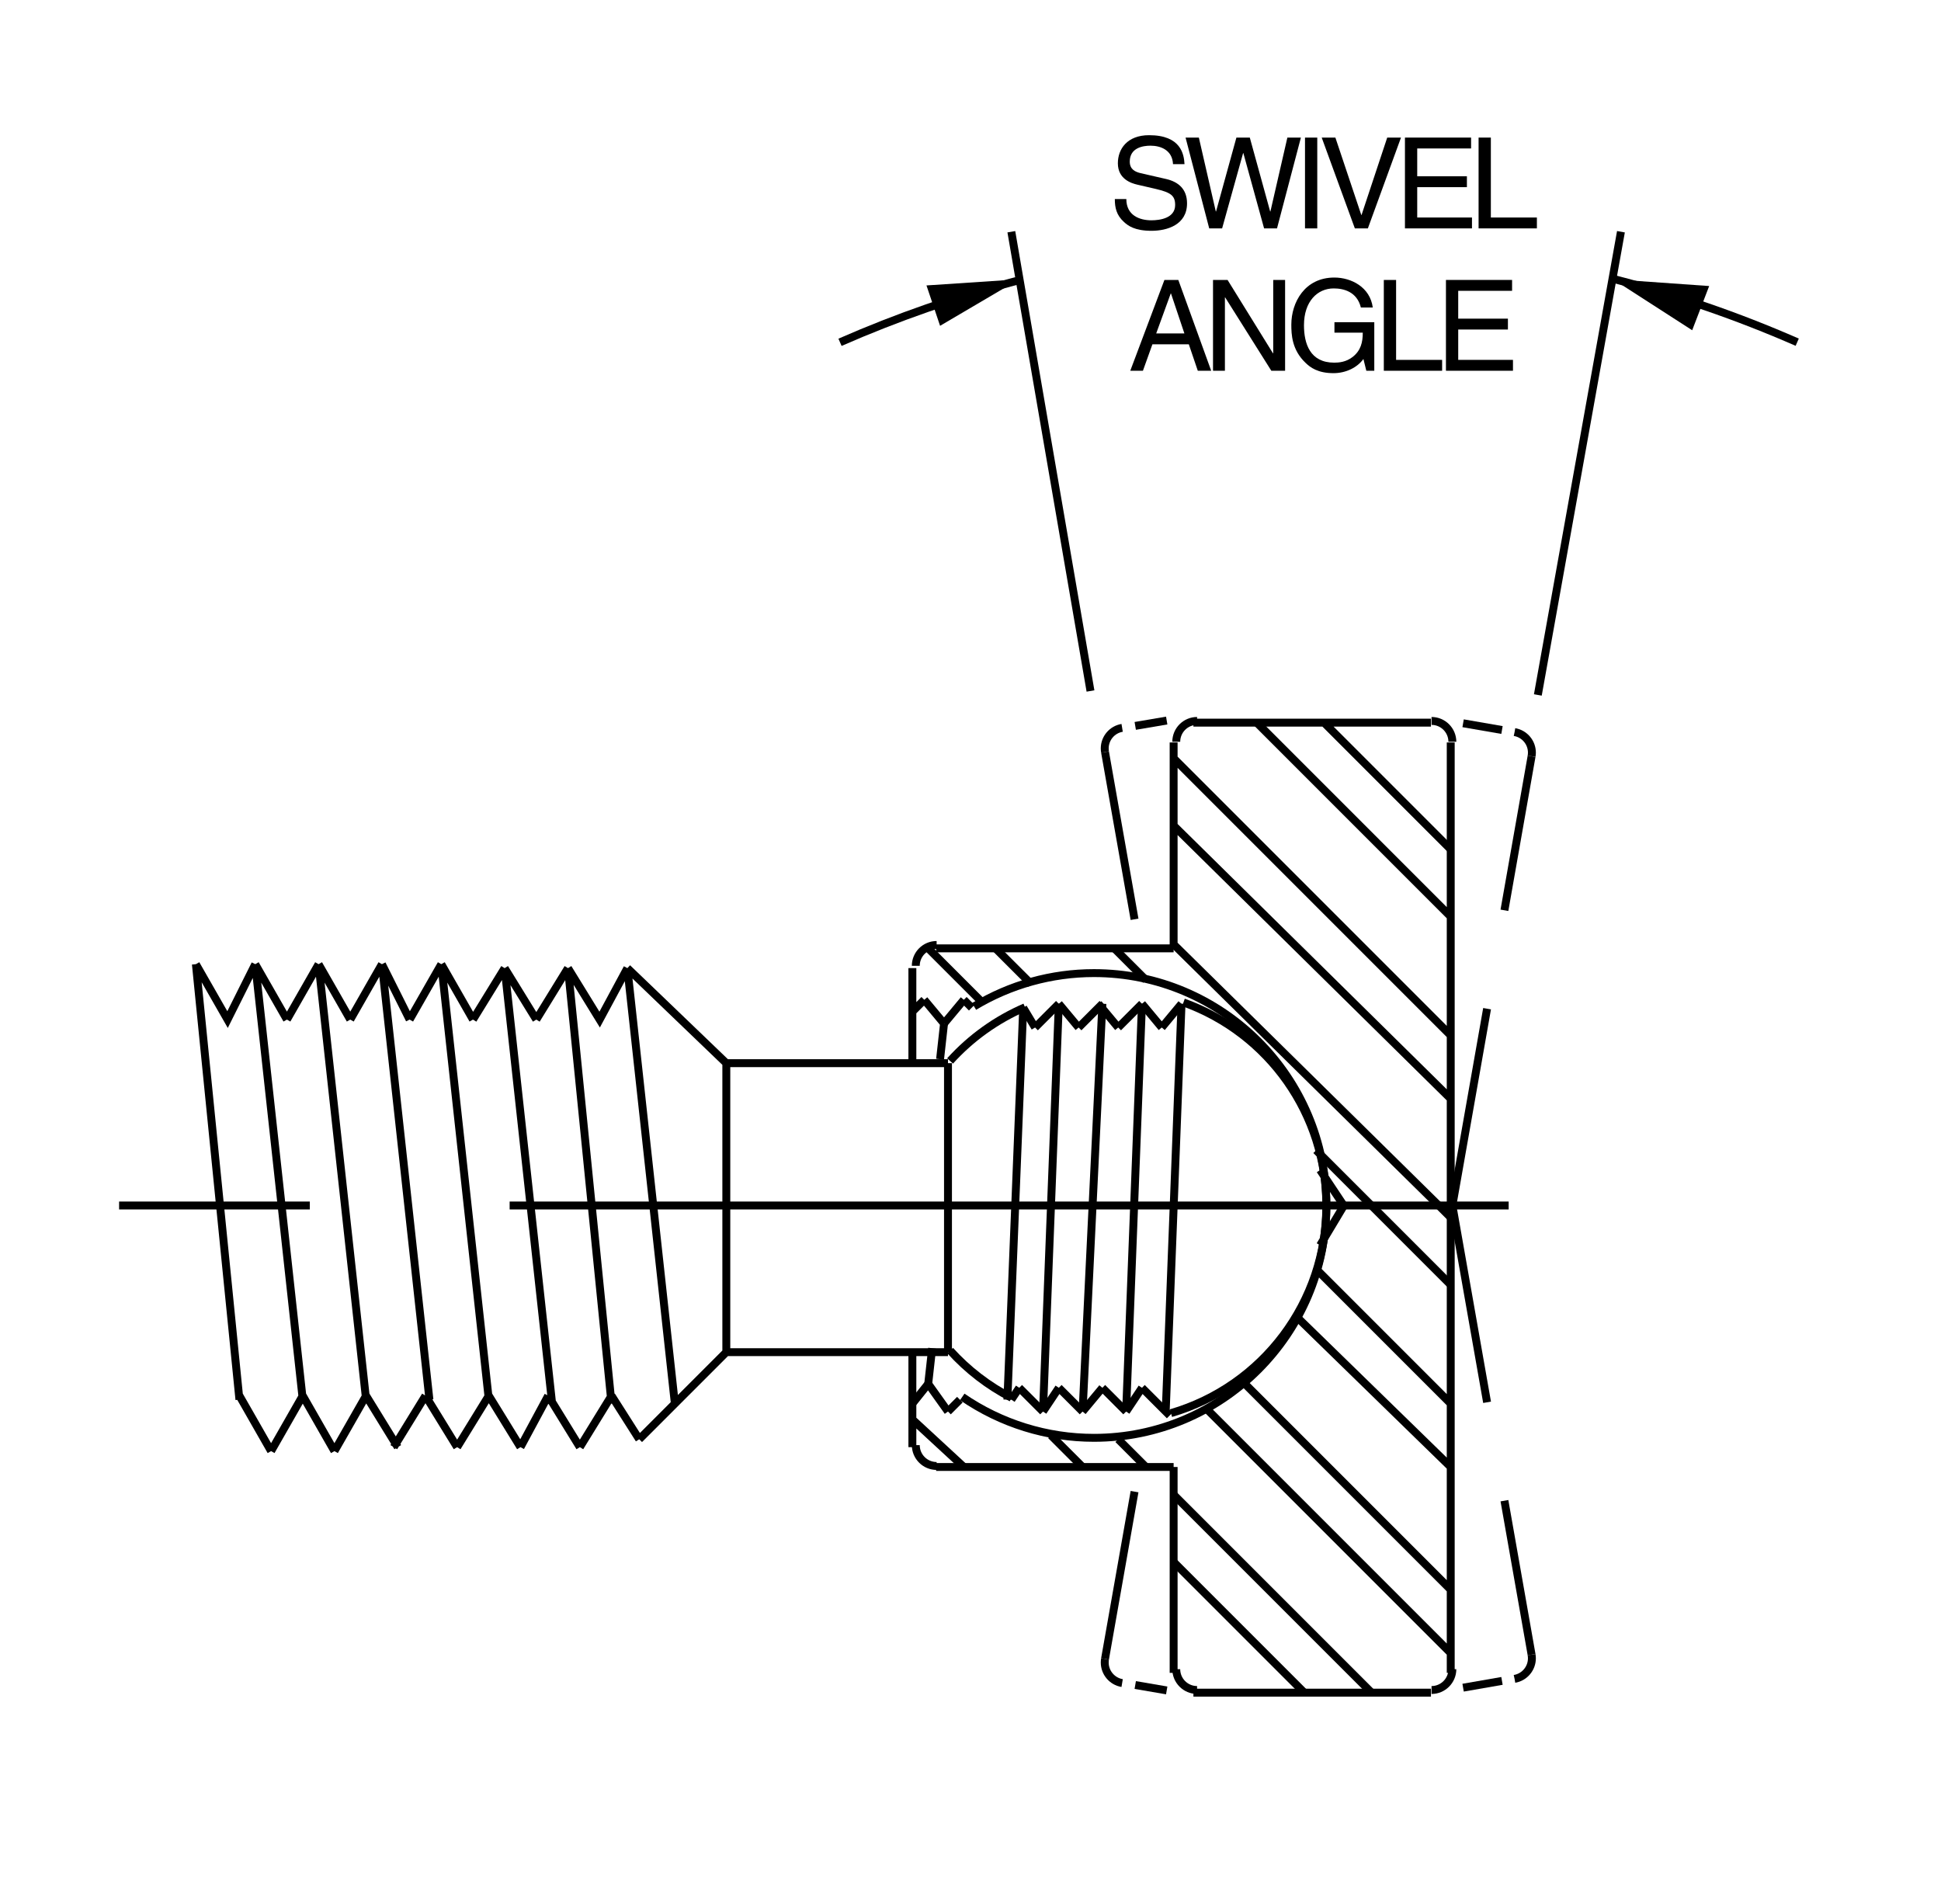 <?xml version="1.0" encoding="utf-8"?>
<!-- Generator: Adobe Illustrator 15.1.0, SVG Export Plug-In . SVG Version: 6.00 Build 0)  -->
<!DOCTYPE svg PUBLIC "-//W3C//DTD SVG 1.1//EN" "http://www.w3.org/Graphics/SVG/1.1/DTD/svg11.dtd">
<svg version="1.1" id="Layer_1" xmlns="http://www.w3.org/2000/svg" xmlns:xlink="http://www.w3.org/1999/xlink" x="0px" y="0px"
	 width="245.455px" height="240.758px" viewBox="0 0 245.455 240.758" enable-background="new 0 0 245.455 240.758"
	 xml:space="preserve">
<path fill="none" stroke="#000000" stroke-miterlimit="10" d="M164.937,214.019l-16.521-16.523 M173.446,214.019l-25.031-25.031"/>
<path fill="none" stroke="#000000" stroke-miterlimit="10" d="M148.747,211.05c0,1.453,1.182,2.635,2.633,2.635"/>
<path fill="none" stroke="#000000" stroke-miterlimit="10" d="M181.03,213.685c1.451,0,2.633-1.182,2.633-2.635"/>
<path fill="none" stroke="#000000" stroke-miterlimit="10" d="M180.956,214.019h-30.039 M119.881,134.425H91.849 M119.881,170.967
	H91.849 M34.281,183.479l4.005-7.008 M32.278,121.91l4.006,7.007 M32.278,121.91l6.008,55.062 M24.771,121.91l5.506,55.062
	 M30.276,176.472l4.005,7.008 M24.771,121.91l4.005,7.007l3.503-7.007 M48.298,121.91l6.007,55.062 M40.288,121.91l6.007,55.062
	 M63.815,122.409l6.007,55.066 M55.807,121.91l6.007,55.062 M71.826,122.409l5.506,55.066 M79.334,122.409l6.008,55.066
	 M91.849,134.425v36.542 M65.818,182.979l3.504-6.508 M49.8,182.979l4.005-6.508 M42.291,183.479l4.004-7.008 M38.286,176.472
	l4.005,7.008 M46.295,176.472l4.005,6.508 M57.809,182.979l4.005-6.508 M53.805,176.472l4.004,6.508 M61.813,176.472l4.005,6.508
	 M91.849,170.967l-11.013,11.013 M77.332,176.472l3.504,5.508 M73.327,182.979l4.005-6.508 M69.322,176.472l4.005,6.508
	 M67.82,128.917l4.006-6.508 M51.802,128.917l4.005-7.007 M44.293,128.917l4.005-7.007 M40.288,121.91l4.005,7.007 M36.284,128.917
	l4.004-7.007 M48.298,121.91l3.504,7.007 M59.812,128.917l4.004-6.508 M55.807,121.91l4.005,7.007 M63.815,122.409l4.005,6.508
	 M91.849,134.425l-12.515-12.016 M71.826,122.409l4.004,6.508l3.504-6.508"/>
<line fill="none" stroke="#000000" stroke-miterlimit="10" stroke-dasharray="25.267,12.634" x1="143.473" y1="116.235" x2="139.739" y2="95.086"/>
<line fill="none" stroke="#000000" stroke-miterlimit="10" stroke-dasharray="25.267,12.634" x1="183.665" y1="152.423" x2="193.681" y2="95.622"/>
<path fill="none" stroke="#000000" stroke-miterlimit="10" d="M183.456,211.515V93.876 M148.415,119.908V93.876 M183.456,130.919
	l-35.041-35.04 M183.456,138.929l-35.041-34.54 M183.456,115.901l-24.527-24.528 M173.446,152.445l-7.01-7.009 M181.956,152.445
	l-33.541-33.039 M183.456,185.485l-19.523-19.024 M183.456,201.003l-26.031-26.031 M183.456,209.011l-31.035-31.035
	 M183.456,177.476l-17.02-17.021"/>
<line fill="none" stroke="#000000" stroke-miterlimit="10" stroke-dasharray="126.335,25.267,25.267,25.267" x1="190.782" y1="152.423" x2="15.061" y2="152.423"/>
<path fill="none" stroke="#000000" stroke-miterlimit="10" d="M129.392,127.416l-2,49.556 M149.415,126.915l-2.002,51.561
	 M144.412,126.915l-2.005,51.561 M139.405,126.915l-2.504,51.561 M133.897,126.915l-2,51.561"/>
<path fill="none" stroke="#000000" stroke-miterlimit="10" d="M148.077,178.677c11.652-3.404,19.662-14.086,19.662-26.224
	c0-11.524-7.234-21.811-18.082-25.707"/>
<line fill="none" stroke="#000000" stroke-miterlimit="10" x1="119.881" y1="134.425" x2="119.881" y2="170.967"/>
<path fill="none" stroke="#000000" stroke-miterlimit="10" d="M121.683,176.624c4.9,3.369,10.707,5.176,16.655,5.176
	c16.218,0,29.384-13.163,29.384-29.381s-13.166-29.381-29.384-29.381c-5.341,0-10.584,1.457-15.159,4.215"/>
<path fill="none" stroke="#000000" stroke-miterlimit="10" d="M136.901,178.476l2.504-3.004 M118.38,185.485h30.035
	 M121.384,176.972l-1.503,1.504"/>
<path fill="none" stroke="#000000" stroke-miterlimit="10" d="M120.146,170.757c2.208,2.446,4.838,4.469,7.768,5.98"/>
<path fill="none" stroke="#000000" stroke-miterlimit="10" d="M121.885,185.485l-6.508-6.01 M117.879,170.466l-0.5,4.506
	 M115.377,170.967v12.013"/>
<path fill="none" stroke="#000000" stroke-miterlimit="10" d="M115.809,182.722c0,1.455,1.181,2.637,2.635,2.637"/>
<path fill="none" stroke="#000000" stroke-miterlimit="10" d="M117.379,174.972l-2.002,2.504 M117.379,174.972l2.502,3.504
	 M131.897,178.476l-3.005-3.004 M127.893,176.972l1-1.5 M131.897,178.476l2-3.004 M136.901,185.485l-4.004-4.006 M136.901,178.476
	l-3.004-3.004 M148.415,211.515v-26.029 M147.915,178.976l-3.503-3.504 M142.407,178.476l-3.002-3.004 M142.407,178.476l2.005-3.004
	 M144.911,185.485l-3.504-3.506 M139.405,126.915l-3.003,3.004 M118.38,119.908h30.035 M121.885,126.414l-2.504,3.004"/>
<path fill="none" stroke="#000000" stroke-miterlimit="10" d="M129.624,127.361c-3.609,1.554-6.844,3.869-9.479,6.786"/>
<line fill="none" stroke="#000000" stroke-miterlimit="10" x1="124.387" y1="126.915" x2="117.379" y2="119.908"/>
<path fill="none" stroke="#000000" stroke-miterlimit="10" d="M118.443,119.482c-1.454,0-2.635,1.179-2.635,2.636"/>
<path fill="none" stroke="#000000" stroke-miterlimit="10" d="M119.381,129.418l-0.501,4.506 M115.377,122.409v12.016
	 M116.878,126.414l-1.501,1.503 M116.878,126.414l2.503,3.004 M130.394,124.411l-4.506-4.503 M121.885,126.414l1.001,1.002
	 M129.392,127.416l1.503,2.503 M133.897,126.915l-3.003,3.004 M133.897,126.915l2.505,3.004 M166.937,147.939l3.002,4.506
	 M166.937,157.452l3.002-5.007 M144.911,123.912l-4.005-4.004 M144.412,126.915l2.501,3.004 M138.904,126.915l2.503,3.004
	 M144.412,126.915l-3.005,3.004 M149.415,126.915l-2.502,3.004 M183.456,162.457l-10.01-10.012 M183.456,153.946l-1.5-1.501"/>
<path fill="none" stroke="#000000" stroke-miterlimit="10" d="M128.523,35.522c-7.604,1.994-15.061,4.586-22.297,7.759"/>
<path fill="none" stroke="#000000" stroke-miterlimit="10" d="M227.272,43.268c-7.574-3.319-15.387-6.001-23.359-8.028"/>
<path fill="none" stroke="#000000" stroke-miterlimit="10" d="M183.456,107.394l-16.02-16.021 M180.956,91.373h-30.039
	 M137.901,87.368l-10.009-58.067"/>
<line fill="none" stroke="#000000" stroke-miterlimit="10" stroke-dasharray="25.267,12.634" x1="147.54" y1="91.106" x2="143.561" y2="91.782"/>
<path fill="none" stroke="#000000" stroke-miterlimit="10" d="M141.904,92.031c-1.271,0.211-2.202,1.312-2.202,2.599
	c0,0.155,0.013,0.308,0.041,0.458"/>
<path fill="none" stroke="#000000" stroke-miterlimit="10" d="M151.38,91.155c-1.451,0-2.633,1.181-2.633,2.636"/>
<polygon points="118.88,41.196 117.16,36.09 128.893,35.308 "/>
<line fill="none" stroke="#000000" stroke-miterlimit="10" x1="194.472" y1="87.869" x2="204.981" y2="29.301"/>
<line fill="none" stroke="#000000" stroke-miterlimit="10" stroke-dasharray="25.267,12.634" x1="185.021" y1="91.45" x2="189.938" y2="92.302"/>
<path fill="none" stroke="#000000" stroke-miterlimit="10" d="M183.663,93.791c0-1.455-1.182-2.636-2.633-2.636"/>
<path fill="none" stroke="#000000" stroke-miterlimit="10" stroke-dasharray="25.267,12.634" d="M193.681,95.618
	c0.025-0.151,0.041-0.304,0.041-0.457c0-1.283-0.926-2.381-2.191-2.597"/>
<polygon points="216.138,36.167 213.991,41.755 203.981,35.308 "/>
<line fill="none" stroke="#000000" stroke-miterlimit="10" stroke-dasharray="25.267,12.634" x1="183.665" y1="152.423" x2="193.681" y2="209.214"/>
<path fill="none" stroke="#000000" stroke-miterlimit="10" stroke-dasharray="25.267,12.634" d="M191.53,212.276
	c1.266-0.217,2.191-1.316,2.191-2.6c0-0.15-0.016-0.307-0.041-0.459"/>
<line fill="none" stroke="#000000" stroke-miterlimit="10" stroke-dasharray="25.267,12.634" x1="185.021" y1="213.39" x2="189.938" y2="212.534"/>
<line fill="none" stroke="#000000" stroke-miterlimit="10" stroke-dasharray="25.267,12.634" x1="143.473" y1="188.601" x2="139.739" y2="209.751"/>
<path fill="none" stroke="#000000" stroke-miterlimit="10" d="M139.743,209.751c-0.028,0.15-0.041,0.303-0.041,0.455
	c0,1.289,0.931,2.387,2.202,2.602"/>
<line fill="none" stroke="#000000" stroke-miterlimit="10" stroke-dasharray="25.267,12.634" x1="147.54" y1="213.737" x2="143.561" y2="213.054"/>
<g>
	<path d="M148.337,20.755c-0.08-1.775-1.551-2.335-2.847-2.335c-0.976,0-2.623,0.271-2.623,2.015c0,0.976,0.688,1.295,1.359,1.455
		l3.278,0.752c1.486,0.352,2.607,1.247,2.607,3.07c0,2.719-2.527,3.47-4.494,3.47c-2.127,0-2.959-0.64-3.471-1.104
		c-0.975-0.879-1.167-1.839-1.167-2.91h1.455c0,2.079,1.695,2.687,3.167,2.687c1.119,0,3.006-0.288,3.006-1.935
		c0-1.2-0.561-1.583-2.446-2.031l-2.351-0.544c-0.752-0.176-2.447-0.703-2.447-2.702c0-1.791,1.168-3.55,3.95-3.55
		c4.013,0,4.413,2.398,4.478,3.662H148.337z"/>
	<path d="M154.546,28.878h-1.631l-2.99-11.481h1.68l2.143,9.339h0.031l2.574-9.339h1.695l2.574,9.339h0.033l2.143-9.339h1.711
		l-3.021,11.481h-1.633l-2.621-9.515H157.2L154.546,28.878z"/>
	<path d="M166.579,28.878h-1.551V17.396h1.551V28.878z"/>
	<path d="M175.425,17.396h1.742l-4.189,11.481h-1.646l-4.191-11.481h1.729l3.277,9.786h0.031L175.425,17.396z"/>
	<path d="M186.144,28.878h-8.477V17.396h8.363v1.375h-6.811v3.519h6.283v1.375h-6.283v3.838h6.924V28.878z"/>
	<path d="M188.53,27.503h5.822v1.375h-7.373V17.396h1.551V27.503z"/>
	<path d="M145.731,43.536l-1.199,3.342h-1.6l4.318-11.481h1.758l4.158,11.481h-1.695l-1.135-3.342H145.731z M149.776,42.16
		l-1.695-5.053h-0.031l-1.839,5.053H149.776z"/>
	<path d="M161.009,35.396h1.502v11.481h-1.742l-5.838-9.275h-0.031v9.275h-1.504V35.396h1.84l5.74,9.274h0.033V35.396z"/>
	<path d="M168.753,40.737h5.037v6.141h-1.008l-0.367-1.487c-0.783,1.088-2.223,1.791-3.789,1.791c-1.967,0-2.928-0.72-3.52-1.295
		c-1.758-1.663-1.807-3.63-1.807-4.846c0-2.798,1.695-5.948,5.438-5.948c2.143,0,4.525,1.215,4.861,3.789h-1.504
		c-0.494-1.998-2.174-2.414-3.438-2.414c-2.062,0-3.758,1.646-3.758,4.653c0,2.335,0.768,4.733,3.822,4.733
		c0.576,0,1.502-0.064,2.35-0.735c1.008-0.8,1.264-1.823,1.264-3.055h-3.582V40.737z"/>
	<path d="M176.548,45.503h5.82v1.375h-7.373V35.396h1.553V45.503z"/>
	<path d="M191.327,46.878h-8.475V35.396h8.363v1.375h-6.812v3.519h6.285v1.375h-6.285v3.838h6.924V46.878z"/>
</g>
</svg>
